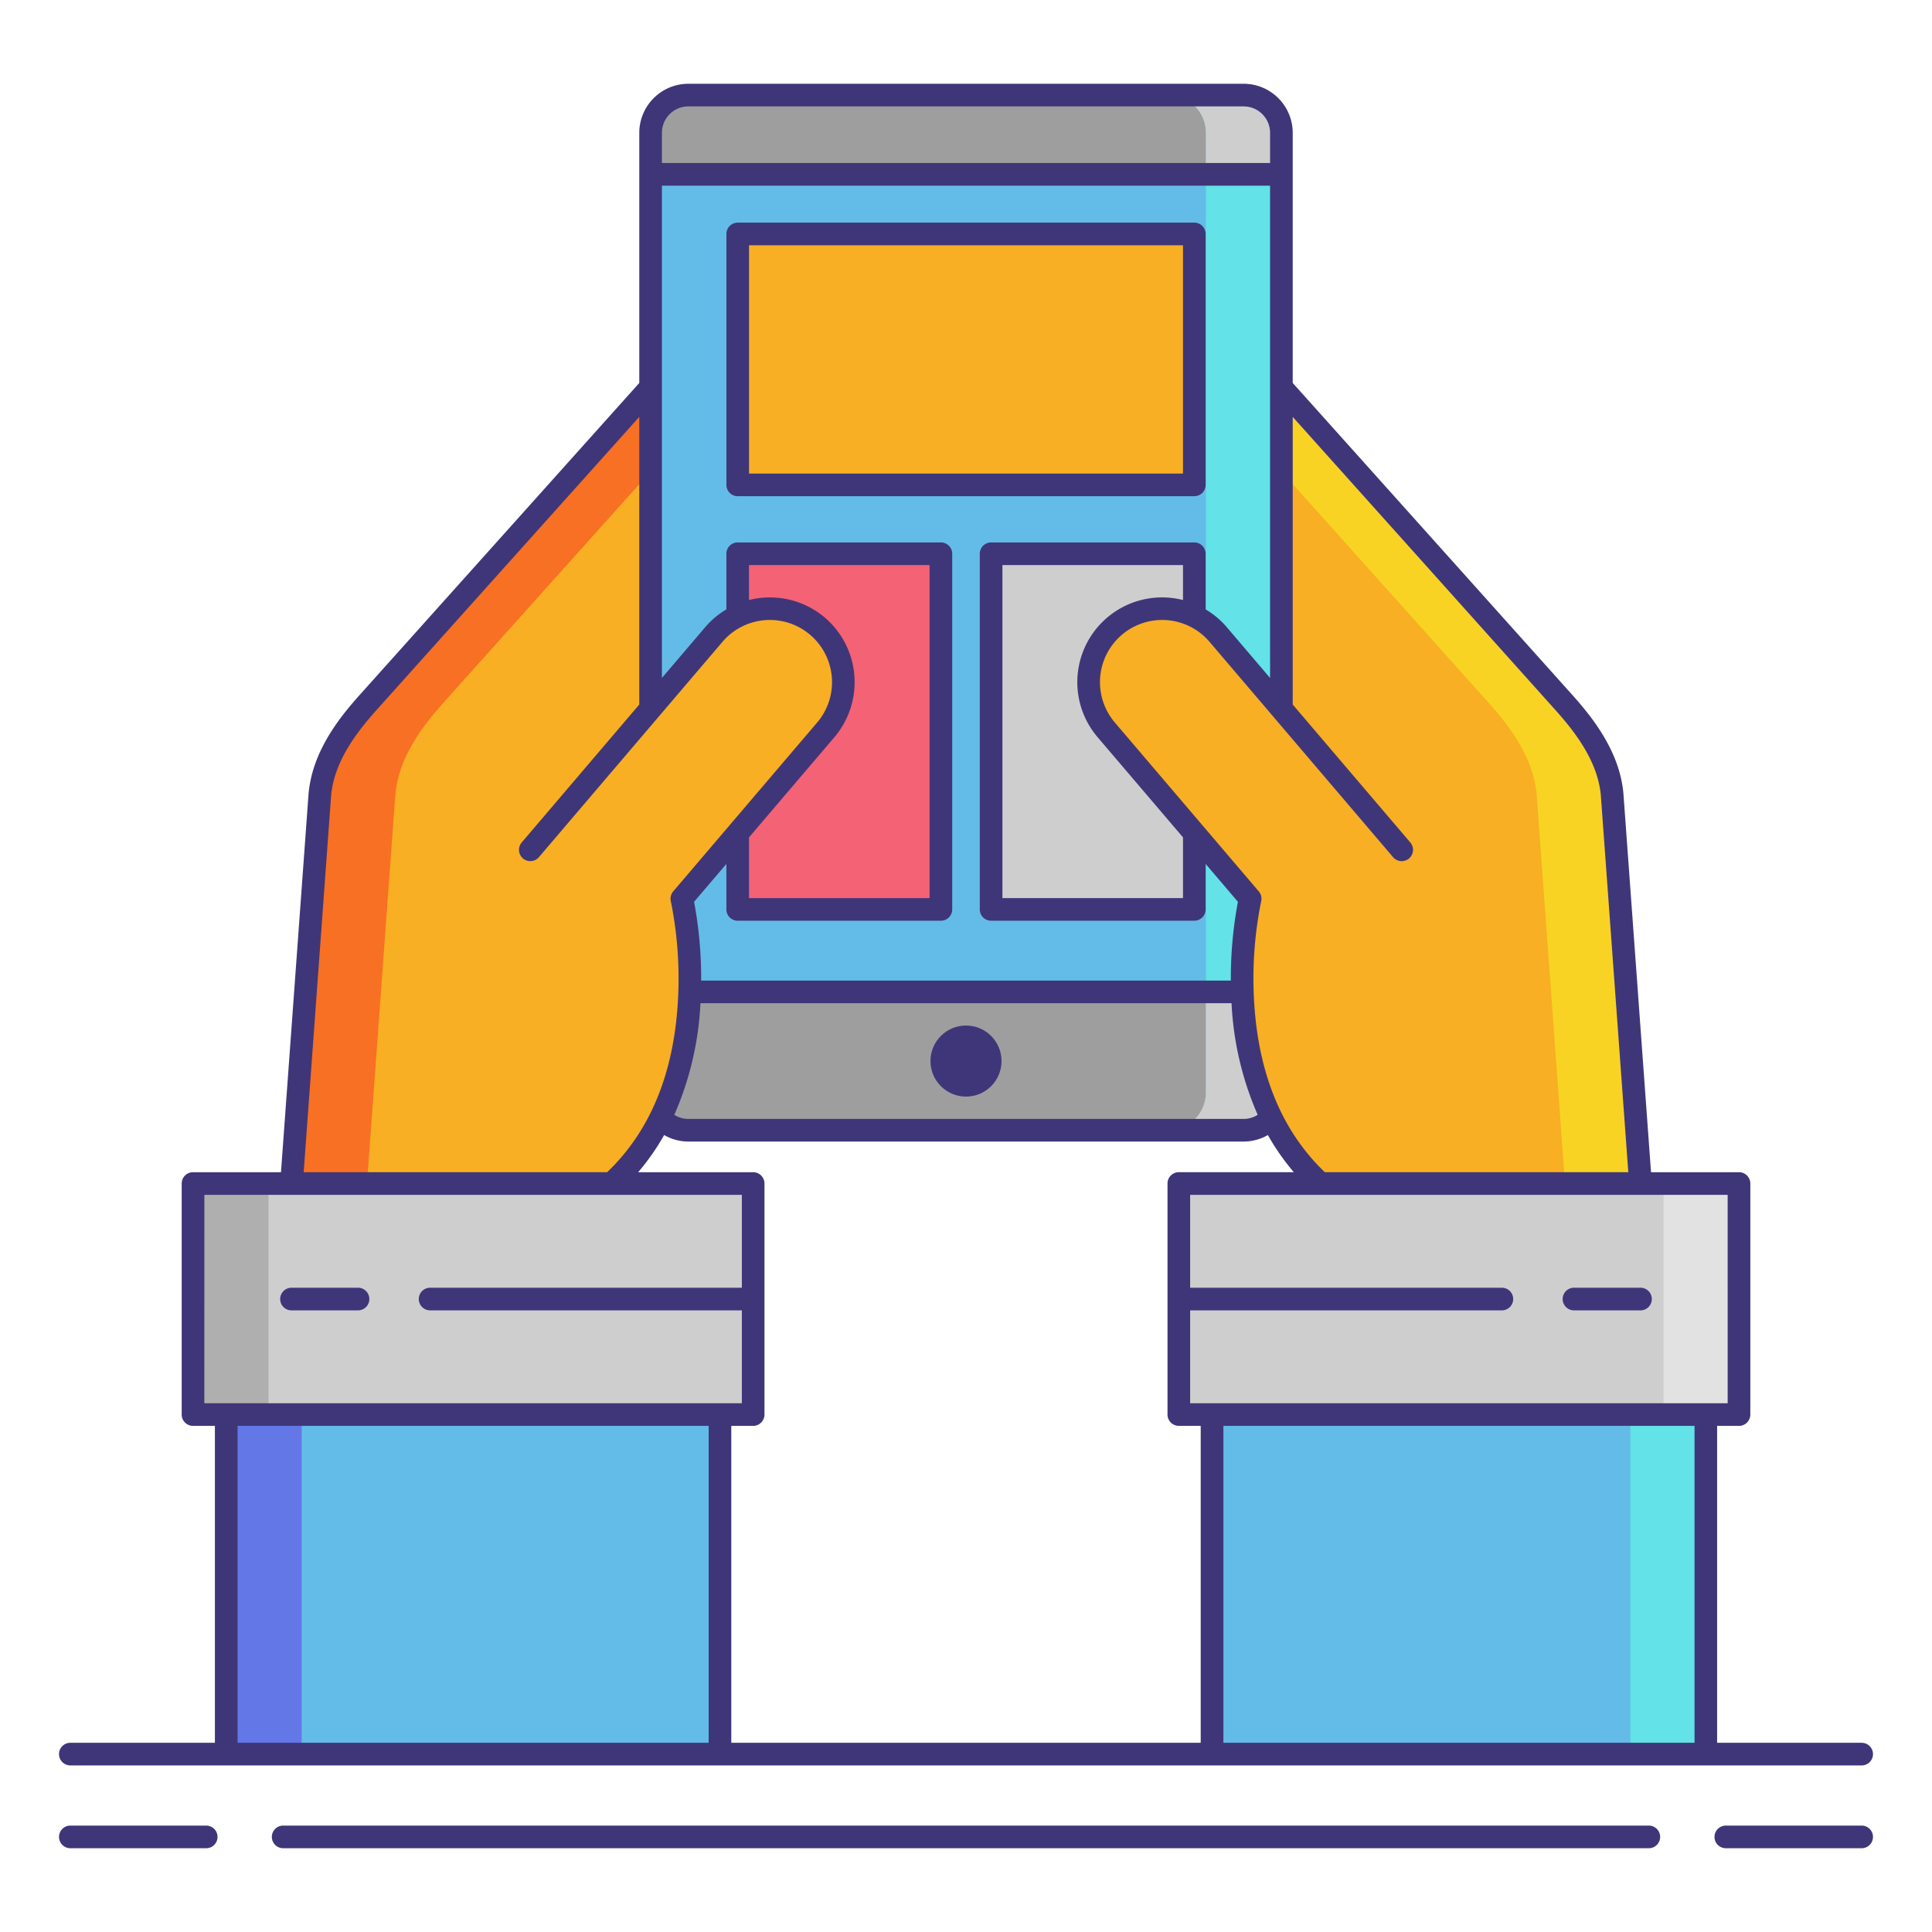 <svg height="512" viewBox="0 0 256 256" width="512" xmlns="http://www.w3.org/2000/svg"><rect fill="#63bce7" height="137.164" rx="5" width="83.583" x="86.208" y="12.598"/><path d="m86.208 144.762a5 5 0 0 0 5 5h73.583a5 5 0 0 0 5-5v-13.333h-83.583z" fill="#9e9e9e"/><path d="m169.792 17.6a5 5 0 0 0 -5-5h-73.584a5 5 0 0 0 -5 5v5.5h83.583z" fill="#9e9e9e"/><path d="m159.792 144.762v-127.162a5 5 0 0 0 -5-5h10a5 5 0 0 1 5 5v127.162a5 5 0 0 1 -5 5h-10a5 5 0 0 0 5-5z" fill="#63e2e7"/><path d="m159.792 144.762v-13.333h10v13.333a5 5 0 0 1 -5 5h-10a5 5 0 0 0 5-5z" fill="#cecece"/><path d="m154.792 12.6h10a5 5 0 0 1 5 5v5.5h-10v-5.5a5 5 0 0 0 -5-5z" fill="#cecece"/><circle cx="128" cy="140.596" fill="#3f3679" r="4.708"/><path d="m97.747 31h60.505v33.25h-60.505z" fill="#f8af23"/><path d="m97.747 73.375h26.926v47.125h-26.926z" fill="#f46275"/><path d="m131.326 73.375h26.926v47.125h-26.926z" fill="#cecece"/><path d="m169.792 51.319v42.587l-8.382-9.834a9.77 9.77 0 0 0 -13.734-1.094 9.771 9.771 0 0 0 -1.095 13.734l19.069 22.372s-5.692 24.018 9.311 37.742h42.413l-3.76-51.6c-.451-4.765-3.389-8.8-6.377-12.13z" fill="#f8af23"/><path d="m213.614 105.228c-.451-4.765-3.39-8.8-6.377-12.13l-37.445-41.779v11.158l27.444 30.623c2.988 3.333 5.926 7.365 6.377 12.13l3.76 51.6h10z" fill="#f8d323"/><path d="m156.203 156.824h74.223v30.613h-74.223z" fill="#cecece"/><path d="m220.425 156.824h10v30.613h-10z" fill="#e2e2e2"/><path d="m160.601 187.436h65.427v44.993h-65.427z" fill="#63bce7"/><path d="m216.027 187.436h10v44.993h-10z" fill="#63e2e7"/><path d="m86.208 51.319v42.587l8.382-9.834a9.77 9.77 0 0 1 13.734-1.094 9.771 9.771 0 0 1 1.095 13.734l-19.069 22.37s5.692 24.018-9.311 37.742h-42.413l3.76-51.6c.451-4.765 3.389-8.8 6.377-12.13z" fill="#f8af23"/><path d="m42.386 105.228c.451-4.765 3.39-8.8 6.377-12.13l37.445-41.779v11.158l-27.444 30.623c-2.988 3.333-5.926 7.365-6.377 12.13l-3.76 51.6h-10z" fill="#f87023"/><path d="m25.575 156.824h74.223v30.613h-74.223z" fill="#cecece" transform="matrix(-1 0 0 -1 125.372 344.26)"/><path d="m25.575 156.824h10v30.613h-10z" fill="#afafaf"/><path d="m29.973 187.436h65.427v44.993h-65.427z" fill="#63bce7" transform="matrix(-1 0 0 -1 125.372 419.866)"/><path d="m29.973 187.436h10v44.993h-10z" fill="#6377e7"/><g fill="#3f3679"><path d="m159.752 64.25v-33.25a1.5 1.5 0 0 0 -1.5-1.5h-60.5a1.5 1.5 0 0 0 -1.5 1.5v33.25a1.5 1.5 0 0 0 1.5 1.5h60.5a1.5 1.5 0 0 0 1.5-1.5zm-3-1.5h-57.5v-30.25h57.5z"/><path d="m208.56 170.63a1.5 1.5 0 0 0 0 3h8.814a1.5 1.5 0 0 0 0-3z"/><path d="m38.626 173.63h8.814a1.5 1.5 0 0 0 0-3h-8.814a1.5 1.5 0 0 0 0 3z"/><path d="m27.323 241.9h-18a1.5 1.5 0 1 0 0 3h18a1.5 1.5 0 1 0 0-3z"/><path d="m246.68 241.9h-18a1.5 1.5 0 0 0 0 3h18a1.5 1.5 0 0 0 0-3z"/><path d="m218.479 241.9h-180.958a1.5 1.5 0 0 0 0 3h180.958a1.5 1.5 0 0 0 0-3z"/><path d="m248.18 232.429a1.5 1.5 0 0 0 -1.5-1.5h-19.153v-41.992h2.9a1.5 1.5 0 0 0 1.5-1.5v-30.613a1.5 1.5 0 0 0 -1.5-1.5h-11.658l-3.662-50.238c-.512-5.405-3.878-9.781-6.753-12.989l-37.062-41.352v-33.145a6.508 6.508 0 0 0 -6.5-6.5h-73.584a6.508 6.508 0 0 0 -6.5 6.5v33.145l-37.062 41.355c-2.875 3.2-6.246 7.581-6.756 13.018l-3.659 50.206h-11.656a1.5 1.5 0 0 0 -1.5 1.5v30.612a1.5 1.5 0 0 0 1.5 1.5h2.9v41.992h-19.155a1.5 1.5 0 1 0 0 3h237.36a1.5 1.5 0 0 0 1.5-1.499zm-19.255-46.492h-71.225v-12.307h41.306a1.5 1.5 0 0 0 0-3h-41.306v-12.306h71.223zm-129.128 3a1.5 1.5 0 0 0 1.5-1.5v-30.613a1.5 1.5 0 0 0 -1.5-1.5h-15.236a30.985 30.985 0 0 0 3.439-4.924 6.486 6.486 0 0 0 3.21.862h73.583a6.5 6.5 0 0 0 3.207-.862 31 31 0 0 0 3.435 4.92h-15.235a1.5 1.5 0 0 0 -1.5 1.5v30.612a1.5 1.5 0 0 0 1.5 1.5h2.9v41.992h-62.2v-41.987zm9.5-107.1a11.228 11.228 0 0 0 -10.05-2.329v-4.633h23.926v44.125h-23.925v-8.045l11.313-13.272a11.254 11.254 0 0 0 -1.261-15.847zm-11.549 40.163h26.926a1.5 1.5 0 0 0 1.5-1.5v-47.125a1.5 1.5 0 0 0 -1.5-1.5h-26.926a1.5 1.5 0 0 0 -1.5 1.5v7.372a11.179 11.179 0 0 0 -2.8 2.352l-5.741 6.735v-65.234h80.583v65.233l-5.739-6.733a11.169 11.169 0 0 0 -2.8-2.353v-7.372a1.5 1.5 0 0 0 -1.5-1.5h-26.924a1.5 1.5 0 0 0 -1.5 1.5v47.125a1.5 1.5 0 0 0 1.5 1.5h26.926a1.5 1.5 0 0 0 1.5-1.5v-6.025l4.278 5.019a54.847 54.847 0 0 0 -.937 10.436h-70.187a54.847 54.847 0 0 0 -.937-10.436l4.278-5.019v6.025a1.5 1.5 0 0 0 1.5 1.5zm47.692-24.316 11.313 13.272v8.044h-23.926v-44.125h23.926v4.631a11.232 11.232 0 0 0 -11.313 18.178zm-52.625 35.245h70.371a41.819 41.819 0 0 0 3.464 14.791 3.493 3.493 0 0 1 -1.858.543h-73.584a3.491 3.491 0 0 1 -1.859-.541 41.817 41.817 0 0 0 3.466-14.793zm113.3-38.83c2.569 2.866 5.572 6.736 6 11.238l3.643 49.987h-40.206c-5.642-5.381-8.793-12.954-9.37-22.522a51.623 51.623 0 0 1 .928-13.375 1.5 1.5 0 0 0 -.318-1.317l-19.069-22.372a8.242 8.242 0 0 1 12.545-10.694l8.383 9.835 15.917 18.673a1.5 1.5 0 1 0 2.283-1.945l-15.559-18.253v-38.114zm-118.407-76.499a3.5 3.5 0 0 1 3.5-3.5h73.583a3.5 3.5 0 0 1 3.5 3.5v4h-80.583zm-43.829 87.769c.43-4.534 3.433-8.4 6-11.271l34.829-38.858v38.114l-15.558 18.252a1.5 1.5 0 1 0 2.283 1.945l15.917-18.672 8.383-9.835a8.242 8.242 0 0 1 12.545 10.694l-19.07 22.371a1.5 1.5 0 0 0 -.318 1.317 51.623 51.623 0 0 1 .928 13.375c-.577 9.568-3.729 17.142-9.37 22.522h-40.209zm-16.8 52.955h71.221v12.306h-41.309a1.5 1.5 0 0 0 0 3h41.309v12.307h-71.225zm4.4 72.6v-41.987h62.421v41.992zm130.628 0v-41.987h62.427v41.992z"/></g></svg>